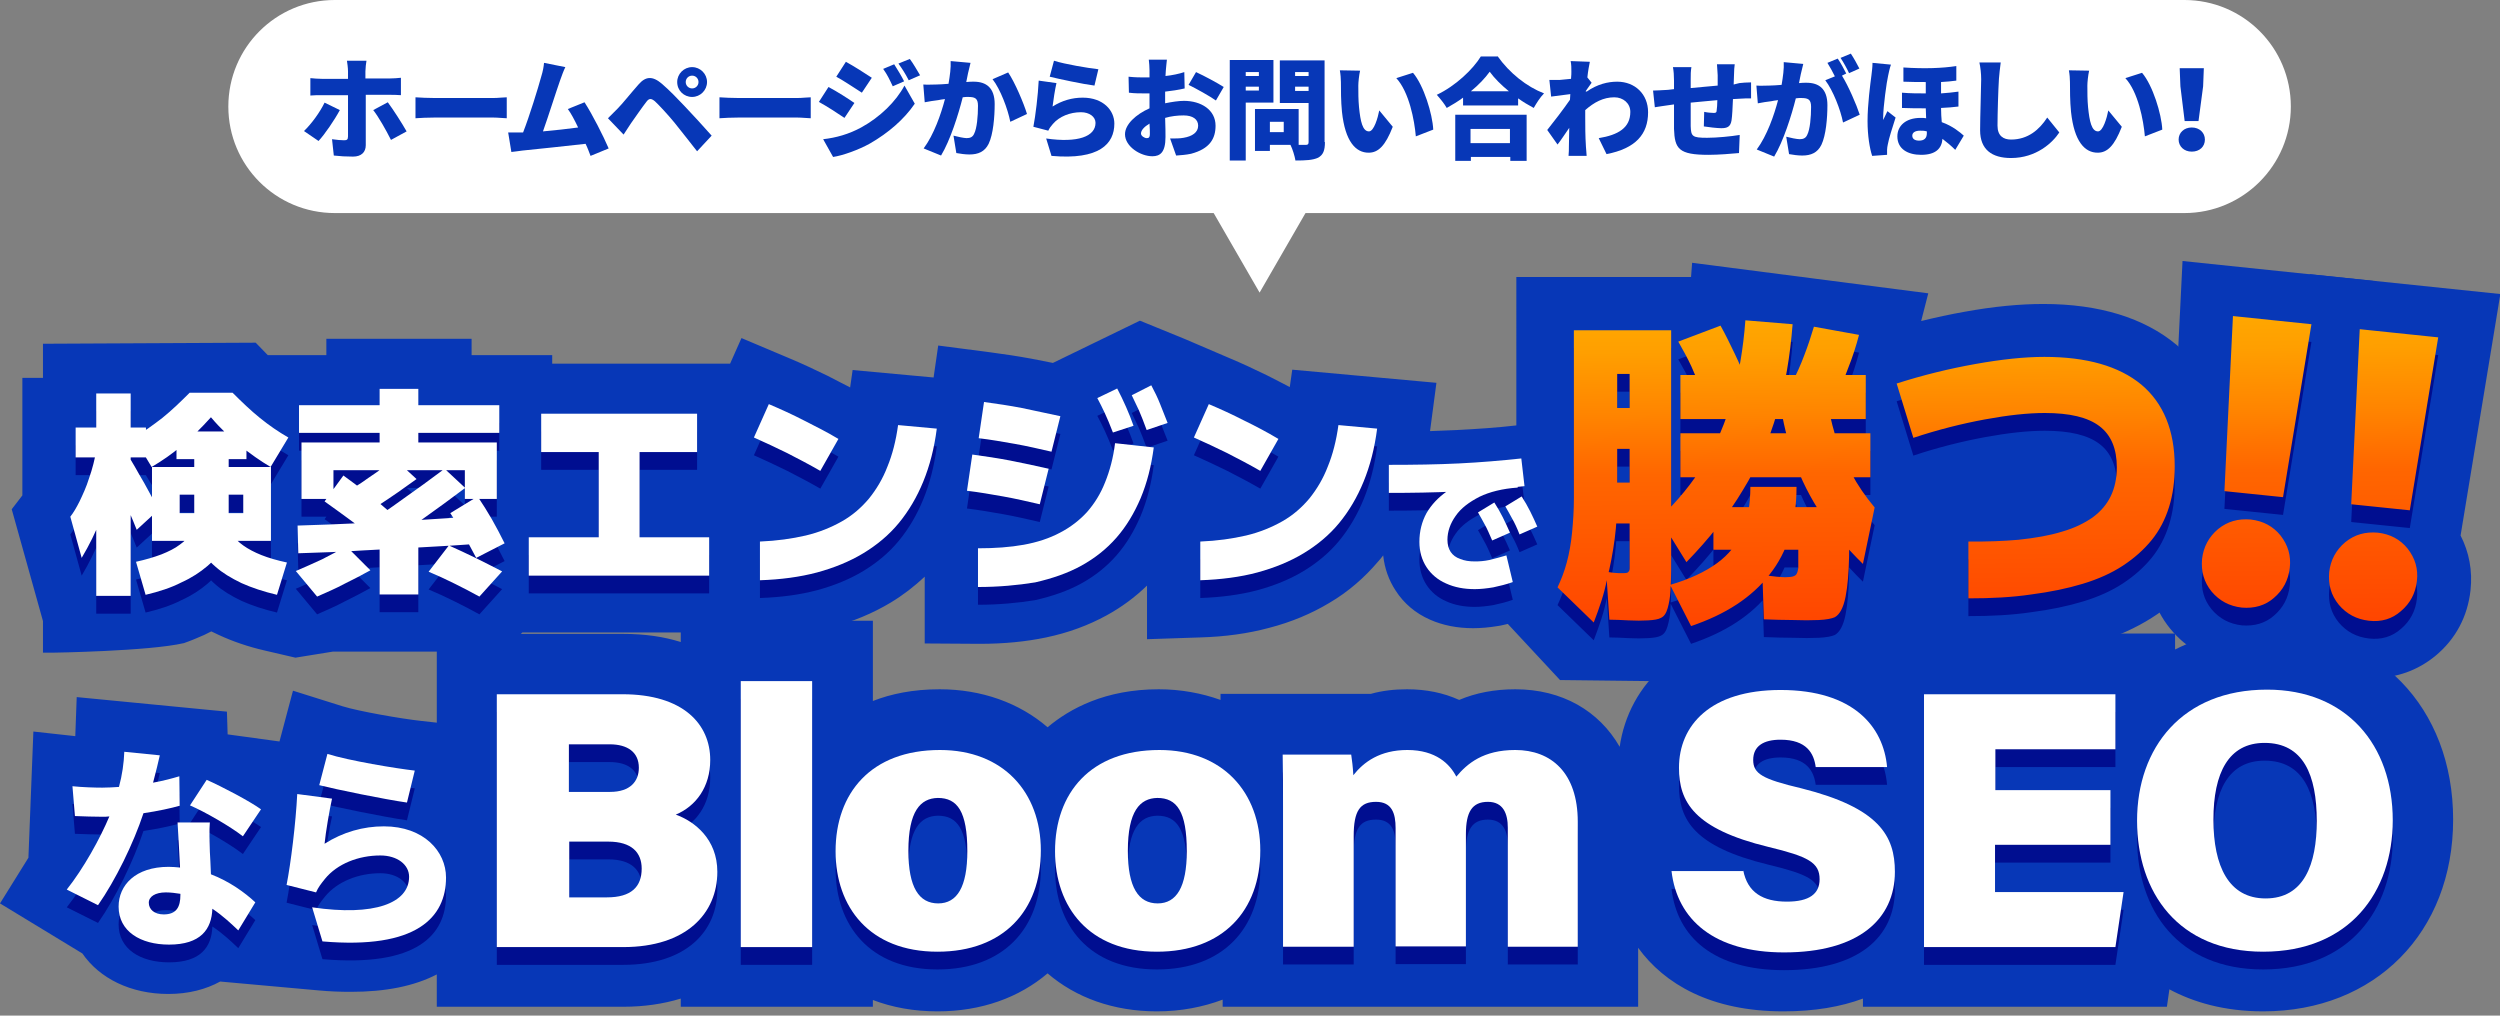 <?xml version="1.0" encoding="utf-8"?>
<!-- Generator: Adobe Illustrator 27.6.1, SVG Export Plug-In . SVG Version: 6.00 Build 0)  -->
<svg version="1.1" id="レイヤー_1" xmlns="http://www.w3.org/2000/svg" xmlns:xlink="http://www.w3.org/1999/xlink" x="0px"
	 y="0px" viewBox="0 0 704 286" style="enable-background:new 0 0 704 286;" xml:space="preserve">
<rect x="0" y="0" width="704" height="286" fill="#808080" stroke="none"/>
<style type="text/css">
	.st0{fill:#0737B7;}
	.st1{fill:#000E90;}
	.st2{fill:#FFFFFF;}
	.st3{fill:url(#SVGID_1_);}
</style>
<g>
	<path class="st0" d="M62,276.4c-4,2.2-8.9,3.5-14.6,3.5c-10.6,0-19.4-4.4-24.2-11.4L0,254.4l7.9-12.7c0,0,0-0.1,0.1-0.1l1.4-35.6
		l11.8,1.3l0.4-11l42.3,4.1l0.2,6.4l14.6,2l3.8-14.3l14,4.4c4.5,1.4,16.5,3.5,22,4.1l4.5,0.5v-25h52.4c6.2,0,11.6,0.8,16.3,2.3v-6
		h54.1v22.6c5.1-2,11.3-3.3,18.8-3.3c11.8,0,22.4,3.8,30.4,10.7c6.3-5.3,16.3-10.7,31.3-10.7c6.2,0,12.1,1.1,17.4,3l0-1.7h42.3
		c3.2-0.9,6.6-1.3,10.2-1.3c5.4,0,10.3,1,14.7,3c4.7-2,10-3,15.8-3c13.2,0,23.6,6.1,29.4,16.2c2.5-17.3,16.8-33.3,45.2-33.3
		c8.8,0,16.6,1.5,23.3,4.5v-3.1h87.9v4.5c7.5-3.8,16.2-5.9,25.9-5.9c30.9,0,52.4,22.1,52.4,53.8c0,31.8-22,54-53.5,54
		c-11,0-19.7-2.6-26.4-6.2l-0.7,4.9h-85.6v-2.3c-6.2,2.3-13.6,3.6-22.4,3.6c-20.4,0-33.5-7.7-40.9-17.9v16.6H344.3v-2
		c-5.6,2.1-11.8,3.3-18.5,3.3c-12.3,0-22.9-3.9-30.8-10.7c-8,6.8-18.6,10.7-31,10.7c-6.6,0-12.7-1.1-18.2-3.2v1.9h-54.1v-2.3
		c-4.9,1.5-10.3,2.3-16.1,2.3h-52.6v-9.1c-6.4,3.3-14.4,4.9-24.2,4.9c-2.9,0-5.9-0.1-9.1-0.4L62,276.4z"/>
	<g>
		<g>
			<path class="st1" d="M50.6,231.9c-2.5,0.7-6.1,1.5-10.2,2.1c-2.8,8.5-7.9,18.9-12.8,25.9l-8.8-4.4c4.7-5.9,9.4-14.4,12-20.6
				c-0.7,0.1-1.3,0.1-1.9,0.1c-2.6,0-5-0.1-7.8-0.2l-0.7-8.4c2.8,0.3,6.4,0.4,8.4,0.4c1.6,0,3.1-0.1,4.7-0.2
				c0.9-3.3,1.4-6.8,1.5-9.9l10,1c-0.4,1.9-1.1,4.6-1.9,7.7c2.8-0.5,5.4-1.2,7.4-1.8L50.6,231.9z M59.1,236.4
				c-0.2,2.6-0.1,5.5,0,8.5c0.1,1.4,0.2,3.8,0.3,6.3c5.2,2,9.5,5.1,12.5,7.9l-4.8,7.9c-1.9-1.8-4.3-4.1-7.3-6.1
				c-0.2,5.8-3.3,10.1-12.2,10.1c-8,0-14.2-3.7-14.2-10.7c0-6,4.7-11.2,14.1-11.2c1.1,0,2.1,0.1,3.2,0.2c-0.2-4.3-0.5-9.3-0.7-12.7
				H59.1z M50.8,256.7c-1.3-0.2-2.7-0.4-4.1-0.4c-3,0-4.8,1.2-4.8,2.9c0,1.9,1.6,3.3,4.2,3.3c3.6,0,4.7-2.1,4.7-5.5V256.7z
				 M68.4,240.5c-3.6-2.8-10.7-6.9-14.9-8.7l4.7-7.2c4.3,1.9,12.1,6,15.3,8.3L68.4,240.5z"/>
			<path class="st1" d="M91.4,242.6c5.2-3.3,10.9-4.9,16.7-4.9c11.3,0,17.5,7.1,17.5,14.4c0,11.2-8.2,20.3-34.8,18l-2.9-9.6
				c17.6,2.6,27.3-1.2,27.3-8.6c0-3.4-3.3-6-8.1-6c-6.1,0-12.1,2.3-15.6,6.6c-1.2,1.5-1.9,2.4-2.5,3.8l-8.3-2.1
				c1.2-6.1,2.6-17.5,3-25.6l9.8,1.3C92.8,233,91.7,239.4,91.4,242.6z M92.2,217.3c6,1.9,19.3,4.1,24.6,4.7l-2.2,9
				c-6.3-0.9-20-3.7-24.7-4.9L92.2,217.3z"/>
		</g>
		<g>
			<path class="st1" d="M139.9,200.5h35.4c17.2,0,24.7,8.5,24.7,18.5c0,7.6-4,13-9.7,15.4c5.3,1.9,11.7,6.9,11.7,16.1
				c0,11.7-8.7,21.2-26.5,21.2h-35.6V200.5z M171.8,228c5.7,0,8.1-3,8.1-6.8c0-4.4-3.2-6.6-8.2-6.6h-11.5V228H171.8z M160.2,257.7
				h10.7c6.9,0,9.8-3,9.8-8.1c0-4.5-2.8-7.6-9.4-7.6h-11V257.7z"/>
			<path class="st1" d="M208.6,271.7v-74.9h20.1v74.9H208.6z"/>
			<path class="st1" d="M293.1,244.5c0,16.9-10.5,28.5-29.1,28.5c-19.2,0-28.7-12.6-28.7-28.3c0-16.3,9.9-28.5,29.4-28.5
				C282.5,216.2,293.1,228.1,293.1,244.5z M255.8,244.6c0,10.3,3,14.8,8.4,14.8c5.3,0,8.2-4.6,8.2-14.7c0-11.2-2.8-15-8.3-15
				C259.2,229.8,255.8,233.4,255.8,244.6z"/>
			<path class="st1" d="M354.9,244.5c0,16.9-10.5,28.5-29.1,28.5c-19.2,0-28.7-12.6-28.7-28.3c0-16.3,9.9-28.5,29.4-28.5
				C344.3,216.2,354.9,228.1,354.9,244.5z M317.6,244.6c0,10.3,3,14.8,8.4,14.8c5.3,0,8.2-4.6,8.2-14.7c0-11.2-2.8-15-8.3-15
				C321,229.8,317.6,233.4,317.6,244.6z"/>
			<path class="st1" d="M361.3,232.3c0-5,0-10.2-0.1-14.8h19.3c0.2,1.2,0.5,3.8,0.6,5.8c2.9-3.7,7.5-7.1,15.2-7.1
				c8.1,0,12,4,13.8,7.5c3.1-3.7,7.6-7.5,16.6-7.5c10.1,0,17.6,6.4,17.6,20.2v35.2h-19.7v-33.5c0-4-1.3-7.3-5.6-7.3
				c-4.5,0-6.2,2.9-6.2,9.1v31.6H393v-33.3c0-4.1-1-7.4-5.5-7.4c-4.5,0-6.3,2.5-6.3,9.6v31.2h-19.9V232.3z"/>
			<path class="st1" d="M490.9,250.1c1.2,6.2,5.5,8.8,12.3,8.8c6.3,0,9.2-2.2,9.2-6.3c0-4.7-3.2-6.4-14.4-9.1
				c-21-5.1-25.2-12.7-25.2-22.3c0-11.9,8.8-21.9,28.6-21.9c20.6,0,29,10.4,30,21.7h-20.1c-0.5-3.8-2.5-7.7-9.9-7.7
				c-4.8,0-7.7,1.8-7.7,5.7c0,3.9,2.6,5.4,13.6,8c21.9,5.5,26.3,13.4,26.3,23.5c0,13.4-10.3,22.7-31.2,22.7
				c-19.7,0-30.1-9.2-31.7-22.9H490.9z"/>
			<path class="st1" d="M594.2,242.9h-32.4v13.3h36.2l-2.3,15.5h-53.9v-71.2h53.9V216h-33.8v11.5h32.4V242.9z"/>
			<path class="st1" d="M673.8,236c0,20.1-12.1,37-36.5,37c-23.9,0-35.5-16.7-35.5-36.9c0-20.5,12.7-36.9,36.6-36.9
				C660.8,199.2,673.8,214.8,673.8,236z M623.3,235.8c0,13.1,4.3,22.2,14.7,22.2c10.8,0,14.4-9.6,14.4-21.8c0-13-3.8-22-14.7-22
				C627.6,214.2,623.3,222.6,623.3,235.8z"/>
		</g>
	</g>
	<g>
		<g>
			<path class="st2" d="M50.6,226.9c-2.5,0.7-6.1,1.5-10.2,2.1c-2.8,8.5-7.9,18.9-12.8,25.9l-8.8-4.4c4.7-5.9,9.4-14.4,12-20.6
				c-0.7,0.1-1.3,0.1-1.9,0.1c-2.6,0-5-0.1-7.8-0.2l-0.7-8.4c2.8,0.3,6.4,0.4,8.4,0.4c1.6,0,3.1-0.1,4.7-0.2
				c0.9-3.3,1.4-6.8,1.5-9.9l10,1c-0.4,1.9-1.1,4.6-1.9,7.7c2.8-0.5,5.4-1.2,7.4-1.8L50.6,226.9z M59.1,231.4
				c-0.2,2.6-0.1,5.5,0,8.5c0.1,1.4,0.2,3.8,0.3,6.3c5.2,2,9.5,5.1,12.5,7.9l-4.8,7.9c-1.9-1.8-4.3-4.1-7.3-6.1
				c-0.2,5.8-3.3,10.1-12.2,10.1c-8,0-14.2-3.7-14.2-10.7c0-6,4.7-11.2,14.1-11.2c1.1,0,2.1,0.1,3.2,0.2c-0.2-4.3-0.5-9.3-0.7-12.7
				H59.1z M50.8,251.7c-1.3-0.2-2.7-0.4-4.1-0.4c-3,0-4.8,1.2-4.8,2.9c0,1.9,1.6,3.3,4.2,3.3c3.6,0,4.7-2.1,4.7-5.5V251.7z
				 M68.4,235.5c-3.6-2.8-10.7-6.9-14.9-8.7l4.7-7.2c4.3,1.9,12.1,6,15.3,8.3L68.4,235.5z"/>
			<path class="st2" d="M91.4,237.6c5.2-3.3,10.9-4.9,16.7-4.9c11.3,0,17.5,7.1,17.5,14.4c0,11.2-8.2,20.3-34.8,18l-2.9-9.6
				c17.6,2.6,27.3-1.2,27.3-8.6c0-3.4-3.3-6-8.1-6c-6.1,0-12.1,2.3-15.6,6.6c-1.2,1.5-1.9,2.4-2.5,3.8l-8.3-2.1
				c1.2-6.1,2.6-17.5,3-25.6l9.8,1.3C92.8,228,91.7,234.4,91.4,237.6z M92.2,212.3c6,1.9,19.3,4.1,24.6,4.7l-2.2,9
				c-6.3-0.9-20-3.7-24.7-4.9L92.2,212.3z"/>
		</g>
		<g>
			<path class="st2" d="M139.9,195.5h35.4c17.2,0,24.7,8.5,24.7,18.5c0,7.6-4,13-9.7,15.4c5.3,1.9,11.7,6.9,11.7,16.1
				c0,11.7-8.7,21.2-26.5,21.2h-35.6V195.5z M171.8,223c5.7,0,8.1-3,8.1-6.8c0-4.4-3.2-6.6-8.2-6.6h-11.5V223H171.8z M160.2,252.7
				h10.7c6.9,0,9.8-3,9.8-8.1c0-4.5-2.8-7.6-9.4-7.6h-11V252.7z"/>
			<path class="st2" d="M208.6,266.7v-74.9h20.1v74.9H208.6z"/>
			<path class="st2" d="M293.1,239.5c0,16.9-10.5,28.5-29.1,28.5c-19.2,0-28.7-12.6-28.7-28.3c0-16.3,9.9-28.5,29.4-28.5
				C282.5,211.2,293.1,223.1,293.1,239.5z M255.8,239.6c0,10.3,3,14.8,8.4,14.8c5.3,0,8.2-4.6,8.2-14.7c0-11.2-2.8-15-8.3-15
				C259.2,224.8,255.8,228.4,255.8,239.6z"/>
			<path class="st2" d="M354.9,239.5c0,16.9-10.5,28.5-29.1,28.5c-19.2,0-28.7-12.6-28.7-28.3c0-16.3,9.9-28.5,29.4-28.5
				C344.3,211.2,354.9,223.1,354.9,239.5z M317.6,239.6c0,10.3,3,14.8,8.4,14.8c5.3,0,8.2-4.6,8.2-14.7c0-11.2-2.8-15-8.3-15
				C321,224.8,317.6,228.4,317.6,239.6z"/>
			<path class="st2" d="M361.3,227.3c0-5,0-10.2-0.1-14.8h19.3c0.2,1.2,0.5,3.8,0.6,5.8c2.9-3.7,7.5-7.1,15.2-7.1
				c8.1,0,12,4,13.8,7.5c3.1-3.7,7.6-7.5,16.6-7.5c10.1,0,17.6,6.4,17.6,20.2v35.2h-19.7v-33.5c0-4-1.3-7.3-5.6-7.3
				c-4.5,0-6.2,2.9-6.2,9.1v31.6H393v-33.3c0-4.1-1-7.4-5.5-7.4c-4.5,0-6.3,2.5-6.3,9.6v31.2h-19.9V227.3z"/>
			<path class="st2" d="M490.9,245.1c1.2,6.2,5.5,8.8,12.3,8.8c6.3,0,9.2-2.2,9.2-6.3c0-4.7-3.2-6.4-14.4-9.1
				c-21-5.1-25.2-12.7-25.2-22.3c0-11.9,8.8-21.9,28.6-21.9c20.6,0,29,10.4,30,21.7h-20.1c-0.5-3.8-2.5-7.7-9.9-7.7
				c-4.8,0-7.7,1.8-7.7,5.7c0,3.9,2.6,5.4,13.6,8c21.9,5.5,26.3,13.4,26.3,23.5c0,13.4-10.3,22.7-31.2,22.7
				c-19.7,0-30.1-9.2-31.7-22.9H490.9z"/>
			<path class="st2" d="M594.2,237.9h-32.4v13.3h36.2l-2.3,15.5h-53.9v-71.2h53.9V211h-33.8v11.5h32.4V237.9z"/>
			<path class="st2" d="M673.8,231c0,20.1-12.1,37-36.5,37c-23.9,0-35.5-16.7-35.5-36.9c0-20.5,12.7-36.9,36.6-36.9
				C660.8,194.2,673.8,209.8,673.8,231z M623.3,230.8c0,13.1,4.3,22.2,14.7,22.2c10.8,0,14.4-9.6,14.4-21.8c0-13-3.8-22-14.7-22
				C627.6,209.2,623.3,217.6,623.3,230.8z"/>
		</g>
	</g>
	<path class="st2" d="M615.1,60H94.3c-16.6,0-30-13.4-30-30v0c0-16.6,13.4-30,30-30l520.8,0c16.6,0,30,13.4,30,30v0
		C645.1,46.6,631.6,60,615.1,60z"/>
	<path class="st0" d="M72,96.5l3.4,3.5h16.5v-4.6h40.9v4.6h22.7v2.4h50.1l3.2-7.2l13.5,5.7c3.6,1.5,7.2,3.2,10.7,4.9
		c2.1,1.1,4.3,2.2,6.4,3.3l0.7-4.9l22.8,2.1l1.3-9l14.6,1.9c3.8,0.5,7.8,1.1,11.6,1.8c2,0.4,4,0.8,6.1,1.2l24.5-11.9l12.5,5.1
		l12.6,5.4c3.6,1.5,7.2,3.2,10.7,4.9c2.2,1.1,4.3,2.2,6.4,3.3l0.7-4.9l40.6,3.7l-1.8,13.6c2.6-0.1,5.1-0.2,7.5-0.3
		c5.9-0.3,11.6-0.7,16.8-1.3V78h49.2l0.3-4l66.5,8.6l-2,7.8c4.1-1,8.2-1.9,12.2-2.6c8.2-1.5,15.6-2.2,22.2-2.2
		c15.7,0,28.4,3.9,37.5,11.5c6.9,5.8,15.1,16.6,15.1,35.3c0,5.8-0.8,11.3-2.4,16.3c-1.7,5.3-4.2,10.2-7.6,14.5
		c-3.3,4.1-7.3,7.8-12.1,10.8c-4.4,2.8-9.5,5.1-15.2,6.9c-5.2,1.6-11,2.8-17.2,3.6c-6,0.7-12.6,1.1-19.6,1.1h-16l-9.7,0.3
		c-1.2,1.1-2.5,2.1-4,3l-0.7,0.4c-2.9,1.5-6.2,2.2-10.7,2.5c-2.6,0.1-5.6,0.2-8.8,0.1c-2.8-0.1-5.6-0.2-8.4-0.3l-10.5-0.5
		c-1.4,0.6-2.8,1.1-4.3,1.6l-13.1,4.4l-2.7-5.3l-25.7-0.3l-14.7-15.8c-1,0.2-2,0.5-2.9,0.6c-2.4,0.4-4.7,0.6-6.9,0.6
		c-4.4,0-8.5-0.8-12.1-2.4c-4.1-1.8-7.4-4.6-9.7-8.2c-1.9-2.9-3.1-6.2-3.5-9.9c-0.4,0.6-0.9,1.1-1.4,1.7c-3.9,4.6-8.5,8.6-13.8,11.7
		c-5,3-10.7,5.4-16.9,7c-5.9,1.6-12.4,2.5-19.4,2.7L323,180v-15.1c-3.4,3.3-7.2,6.1-11.4,8.4c-5.1,2.8-10.8,4.9-17,6.2
		c-5.7,1.2-11.9,1.8-18.5,1.8c-0.3,0-0.5,0-0.8,0l-14.9-0.1v-18.8c-2.9,2.7-6.1,5.2-9.6,7.3c-5,3-10.7,5.4-16.9,7
		c-5.9,1.6-12.4,2.5-19.4,2.7L199,180v-1.9h-51.9l-5.6,5.4l-11.3,0H93.7l-10.5,1.7l-8.6-2c-4.8-1.1-9.1-2.6-13-4.4
		c-0.7-0.3-1.4-0.7-2.1-1c-0.7,0.3-1.3,0.7-2,1c-1.8,0.8-3.7,1.6-5.7,2.3c-9.9,2.3-37.2,2.7-37.2,2.7h-2.5v-8.9l-8.8-31.5l3-3.9
		v-33.1h5.8v-9.6L72,96.5z"/>
	<g>
		<g>
			<path class="st0" d="M632.8,187.2c-1,0-2-0.1-3.1-0.2h0c-7.5-0.8-13.9-4.2-18.6-10c-4.7-5.8-6.7-12.8-5.9-20.2
				c0.6-5.5,2.6-10.4,6-14.4l3.4-68.9l53.7,5.6l-11.2,68c2.4,4.7,3.4,9.9,2.8,15.4c-0.8,7.4-4.2,13.8-9.9,18.5
				C645.1,185,639.2,187.2,632.8,187.2z"/>
		</g>
		<g>
			<path class="st0" d="M668.6,190.9c-1,0-2-0.1-3.1-0.2h0c-7.5-0.8-13.9-4.2-18.6-10c-4.7-5.8-6.7-12.8-5.9-20.2
				c0.6-5.5,2.6-10.4,6-14.4l3.4-68.9l53.7,5.6l-11.2,68c2.4,4.7,3.4,9.9,2.8,15.4c-0.8,7.4-4.2,13.8-9.9,18.5
				C680.8,188.8,674.9,190.9,668.6,190.9z"/>
		</g>
	</g>
	<g>
		<g>
			<g>
				<path class="st1" d="M23,162.1l-3.2-11.6c0.8-1,1.7-2.5,2.6-4.3c0.9-1.9,1.9-4,2.7-6.6c0.9-2.5,1.6-5.3,2.1-8.2l5.1,0.6
					c-0.4,3.6-0.9,7-1.5,10.2c-0.6,3.2-1.5,6.4-2.7,9.6C26.9,154.9,25.2,158.4,23,162.1z M21.3,133.8v-8.4h19.8v8.4H21.3z
					 M27.1,172.8v-57h9.7v57H27.1z M38.5,154.2c-1.3-3.3-2.7-6.5-4.1-9.6c-1.5-3.2-3-6.3-4.6-9.5l5.5-3c0.8,1.2,1.7,2.6,2.6,4.2
					c0.9,1.6,1.8,3.2,2.7,4.7c0.9,1.6,1.7,3.1,2.4,4.4c0.7,1.3,1.3,2.4,1.7,3.1L38.5,154.2z M42.7,136.5l-5-8.3
					c2.8-1.6,5.4-3.5,8-5.5c2.6-2.1,5.1-4.5,7.7-7.1h12.1c2.6,2.6,5.1,5,7.7,7.1c2.6,2.1,5.2,3.9,8,5.5l-5,8.3
					c-2.9-1.7-5.7-3.7-8.6-6c-2.8-2.3-5.6-4.9-8.2-8c-2.7,3-5.4,5.7-8.2,8C48.5,132.8,45.6,134.8,42.7,136.5z M41,172.5l-2.7-9.3
					c2.7-0.6,5.1-1.3,7.2-2.1c2-0.8,3.8-1.7,5.1-2.7c1.4-1,2.4-2,3.1-3.1c0.7-1.1,1-2.1,1-3.2v-20.6h9.7v20.6c0,2.3-0.5,4.5-1.5,6.6
					c-1,2.1-2.5,4-4.5,5.7c-2,1.7-4.4,3.3-7.3,4.6C48.2,170.5,44.8,171.6,41,172.5z M42.8,157.3v-20.8h33.5v20.8H47.6v-7.8h20.9
					v-5.2H50.6v13H42.8z M49.7,134.3v-7.8h19.7v7.8H49.7z M78,172.5c-3.8-0.9-7.1-2-10-3.3c-2.9-1.4-5.4-2.9-7.3-4.6
					c-2-1.7-3.5-3.6-4.5-5.7c-1-2.1-1.5-4.3-1.5-6.6h9.7c0,1,0.3,2.1,1,3.2c0.7,1.1,1.7,2.1,3.1,3.1c1.4,1,3.1,1.9,5.1,2.7
					c2,0.8,4.4,1.5,7.2,2.1L78,172.5z"/>
				<path class="st1" d="M89.3,173l-6-7.2c2.6-1.1,5-2.2,7.4-3.3c2.4-1.2,4.6-2.4,6.8-3.7l6.8,6.8c-2.4,1.3-4.8,2.6-7.3,3.8
					C94.6,170.7,92,171.8,89.3,173z M84,160.8l-0.2-7.8c6.2-0.2,12.2-0.4,18-0.7c5.8-0.2,11.4-0.5,16.8-0.9
					c5.4-0.3,10.7-0.7,15.9-1.1l0.6,7.8c-5.2,0.4-10.5,0.7-16,1c-5.5,0.3-11.1,0.6-16.9,0.9C96.4,160.4,90.3,160.6,84,160.8z
					 M84.2,126.9v-7.8h56.4v7.8H84.2z M139.9,145.5h-9v-8.1H93.9v8.1h-9v-15.9h55V145.5z M103.7,155.2c-1.8-1.3-3.7-2.8-5.8-4.3
					c-2.1-1.5-4.2-3.1-6.5-4.7l5.3-7.3c2.2,1.6,4.5,3.3,6.9,5.2c2.4,1.8,4.9,4,7.7,6.4L103.7,155.2z M101.3,150.6l-4.1-6.8
					c1.7-1,3.1-1.9,4.5-2.8c1.3-0.9,2.7-1.9,4.2-2.9c1.5-1.1,3.2-2.3,5.3-3.8l6.1,5.6c-1.8,1.3-3.5,2.5-5.2,3.7
					c-1.7,1.2-3.4,2.3-5.2,3.5C105,148.2,103.2,149.4,101.3,150.6z M107.1,159.3l-5.4-5.6c4.1-2.8,8.1-5.5,11.8-8.2
					c3.7-2.6,7.7-5.5,11.7-8.5l5.8,5.4c-4.1,3.1-8.1,6-11.9,8.7C115.4,153.7,111.4,156.5,107.1,159.3z M106.9,132.8v-18.3h10.9v18.3
					H106.9z M106.9,172.4v-18.3h10.9v18.3H106.9z M141.4,165.9L135,173c-2.4-1.3-4.8-2.6-7.1-3.7c-2.4-1.2-4.8-2.3-7.2-3.3l5.7-7.4
					c2.5,1.1,5,2.3,7.5,3.5C136.4,163.3,138.8,164.6,141.4,165.9z M134.1,162.1c-1.2-2.2-2.3-4.4-3.5-6.4c-1.2-2-2.4-4.1-3.8-6.2
					l7.7-4.7c1.4,2.1,2.8,4.3,4,6.4c1.2,2.1,2.4,4.4,3.6,6.8L134.1,162.1z"/>
				<path class="st1" d="M148.9,167.1v-10.8h50.8v10.8H148.9z M152.4,132.3v-10.8h43.9v10.8H152.4z M168.6,128.9h11.5v30.9h-11.5
					V128.9z"/>
				<path class="st1" d="M236.1,128.6l-5.1,9c-3.1-1.8-6.2-3.4-9.3-5c-3.1-1.5-6.2-3-9.4-4.4l4.2-9.4c3.3,1.4,6.6,2.9,9.9,4.6
					C229.6,125,232.9,126.7,236.1,128.6z M214,168.4v-10.9c4.8-0.2,9-0.8,12.9-1.7c3.8-0.9,7.2-2.3,10.2-4c3-1.7,5.5-3.9,7.6-6.4
					c2.1-2.6,3.9-5.6,5.2-9c1.4-3.4,2.4-7.3,3-11.7l10.9,1c-0.7,5.5-2,10.5-3.8,14.9c-1.8,4.4-4.1,8.3-6.9,11.7
					c-2.8,3.4-6.2,6.2-10,8.5c-3.8,2.3-8.2,4.1-13,5.4C225.2,167.5,219.9,168.2,214,168.4z"/>
				<path class="st1" d="M295.3,137l-2.5,10c-3.5-0.8-6.9-1.6-10.3-2.2c-3.4-0.6-6.8-1.2-10.2-1.6l1.5-10.2c3.6,0.5,7.1,1,10.7,1.7
					C288.1,135.4,291.7,136.2,295.3,137z M275.4,170.3v-10.9c4.8,0,9-0.3,12.9-1c3.8-0.7,7.2-1.8,10.2-3.4c2.9-1.5,5.5-3.5,7.6-5.8
					c2.1-2.4,3.8-5.1,5.1-8.4c1.3-3.2,2.3-6.9,2.8-11l10.9,1.2c-0.7,5.3-1.9,10-3.7,14.3c-1.8,4.2-4,7.9-6.8,11.1s-6.1,5.8-9.9,7.9
					c-3.8,2.1-8.2,3.6-13,4.7C286.6,169.8,281.2,170.3,275.4,170.3z M298.6,122.2l-2.5,10c-3.5-0.8-6.9-1.6-10.3-2.2
					c-3.4-0.6-6.8-1.2-10.2-1.6l1.5-10.2c3.6,0.5,7.1,1,10.7,1.7C291.4,120.7,295,121.4,298.6,122.2z M313.4,126.8
					c-0.8-2.1-1.6-4-2.3-5.5c-0.7-1.5-1.4-2.9-2.1-4.2l5.6-2.7c0.9,1.7,1.7,3.4,2.5,5.2c0.8,1.8,1.5,3.6,2.1,5.3L313.4,126.8z
					 M322.9,126.1c-0.8-2.2-1.5-4-2.2-5.6c-0.7-1.5-1.4-2.9-2-4.2l5.5-2.8c0.9,1.7,1.8,3.5,2.5,5.3c0.7,1.8,1.4,3.6,2.1,5.3
					L322.9,126.1z"/>
				<path class="st1" d="M360,128.6l-5.1,9c-3.1-1.8-6.2-3.4-9.3-5c-3.1-1.5-6.2-3-9.4-4.4l4.2-9.4c3.3,1.4,6.6,2.9,9.9,4.6
					C353.6,125,356.8,126.7,360,128.6z M338,168.4v-10.9c4.8-0.2,9-0.8,12.9-1.7c3.8-0.9,7.2-2.3,10.2-4c3-1.7,5.5-3.9,7.6-6.4
					c2.1-2.6,3.9-5.6,5.2-9c1.4-3.4,2.4-7.3,3-11.7l10.9,1c-0.7,5.5-2,10.5-3.8,14.9c-1.8,4.4-4.1,8.3-6.9,11.7
					c-2.8,3.4-6.2,6.2-10,8.5c-3.8,2.3-8.2,4.1-13,5.4C349.2,167.5,343.8,168.2,338,168.4z"/>
			</g>
			<g>
				<path class="st1" d="M428.4,134.1l0.9,7.8c-6.3,0.7-12.7,1.2-19.1,1.5c-6.4,0.3-12.7,0.4-19.1,0.4v-7.9c7.1,0,13.7-0.1,19.8-0.4
					C417,135.2,422.8,134.7,428.4,134.1z M424.2,161.4l1.8,7.5c-1.9,0.7-3.7,1.1-5.5,1.5c-1.8,0.3-3.6,0.5-5.2,0.5
					c-3,0-5.7-0.5-8.1-1.6c-2.3-1-4.2-2.6-5.5-4.6c-1.3-2-2-4.4-2-7.1c0-3,0.7-5.7,2-8.1c1.4-2.4,3.3-4.4,5.7-6.1
					c2.5-1.7,5.3-3.1,8.6-4.1c3.3-1,6.9-1.7,10.8-2l0.6,5c-4.3,0.3-7.9,1.2-10.8,2.6c-2.9,1.5-5.2,3.2-6.7,5.4
					c-1.5,2.1-2.3,4.4-2.3,6.7c0,1.3,0.3,2.5,0.9,3.4c0.6,0.9,1.5,1.6,2.7,2c1.2,0.5,2.5,0.7,4.2,0.7c1.2,0,2.6-0.1,4-0.4
					C421,162.3,422.5,161.9,424.2,161.4z M420.2,157.2c-0.8-1.8-1.4-3.3-2.1-4.5c-0.6-1.2-1.3-2.3-1.9-3.4l4.6-2.8
					c0.9,1.4,1.7,2.8,2.4,4.2c0.7,1.4,1.4,2.9,2,4.3L420.2,157.2z M427.9,155.5c-0.7-1.8-1.4-3.3-2.1-4.5c-0.6-1.2-1.3-2.3-1.9-3.4
					l4.6-2.8c0.9,1.4,1.7,2.8,2.4,4.2c0.7,1.4,1.4,2.9,2,4.3L427.9,155.5z"/>
			</g>
		</g>
		<path class="st1" d="M448.8,180.3l-10.2-9.9c1-2.1,1.9-4.4,2.6-7c0.7-2.6,1.2-5.4,1.5-8.5c0.3-3.1,0.5-6.3,0.5-9.7V98h27.4v67.6
			c0,1.9-0.1,3.9-0.2,5.8c-0.1,1.9-0.4,3.5-0.8,4.9c-0.4,1.4-1,2.3-1.9,2.7c-0.7,0.4-1.9,0.6-3.6,0.7c-1.7,0.1-3.5,0.1-5.5,0
			c-2-0.1-3.8-0.2-5.4-0.2l-0.9-13.6c0.5,0.2,1.2,0.3,2.1,0.4c0.9,0.1,1.8,0.1,2.6,0.1c0.8,0,1.4-0.1,1.5-0.3c0.2-0.2,0.4-0.5,0.4-1
			c0-0.5,0-1.3,0-2.5v-52.3h-3.5v34.9c0,3.9-0.2,7.7-0.7,11.5c-0.5,3.8-1.2,7.6-2.2,11.5C451.8,172.1,450.4,176.1,448.8,180.3z
			 M450,131.4v-11.5h13.6v11.5H450z M450,152.4v-11.5h13.6v11.5H450z M474.9,163.3l-7.6-12.3c5.1-4.9,9.3-10,12.7-15.6
			c3.4-5.5,6-11.6,7.8-18.2c1.8-6.6,3.1-13.9,3.7-22l13.3,1.1c-0.7,9-2.1,17.4-4.4,25c-2.2,7.6-5.4,14.9-9.6,21.7
			C486.7,149.9,481.4,156.6,474.9,163.3z M476.2,181.3l-5.9-11.6c5.5-1.6,9.9-3.7,13.2-6.1c3.3-2.4,5.7-5.4,7.2-8.9
			c1.5-3.5,2.2-7.7,2.2-12.6h13c0,10.1-2.5,18.3-7.6,24.7C493.3,173.2,486,178,476.2,181.3z M479.4,115.6c-1-2.5-2-5-3.1-7.4
			c-1.1-2.4-2.4-4.7-3.7-7l11.9-4.5c1.4,2.5,2.7,5.2,4,7.9c1.3,2.7,2.5,5.5,3.5,8.3L479.4,115.6z M473.2,123v-12.4h52.2V123H473.2z
			 M473.2,139.4V127h53.5v12.4H473.2z M496.7,179.4l-0.4-12.4c1.4,0.1,2.7,0.2,4,0.4c1.2,0.1,2.3,0.2,3.3,0.1c0.9,0,1.6-0.2,2-0.5
			c0.5-0.4,0.7-1.2,0.8-2.2c0-1.1,0-2.7,0-5h-23.9v-12h38.1c0.1,5,0.2,9.7,0.1,14.1c-0.1,4.4-0.4,8.2-1,11.2c-0.6,3-1.6,4.9-3,5.7
			c-0.9,0.4-2.4,0.7-4.5,0.8c-2.2,0.1-4.6,0.1-7.3,0C502.2,179.6,499.5,179.5,496.7,179.4z M524.6,163.8c-4.5-4.4-8.4-9-11.6-13.8
			c-3.2-4.8-5.8-9.9-7.7-15.3c-1.9-5.4-3.3-11-4.1-16.9l13.1-1.8c0.5,4,1.4,7.9,2.5,11.6c1.2,3.7,2.6,7.3,4.5,10.6
			c1.8,3.4,4,6.6,6.6,9.7L524.6,163.8z M516.6,117.6l-12-4.6c1.3-2.7,2.5-5.3,3.5-8c1-2.6,1.9-5.3,2.7-8l12.7,2.3
			c-0.8,3.1-1.8,6.2-3,9.2C519.4,111.6,518,114.6,516.6,117.6z M554.3,173.5v-16c2.8,0,5.4,0,7.6-0.1c2.2-0.1,4.4-0.2,6.5-0.4
			c4.7-0.5,8.8-1.2,12.3-2.3c3.5-1,6.3-2.4,8.6-4c2.3-1.7,4-3.7,5.1-6c1.1-2.3,1.7-5,1.7-8.1c0-5.2-1.6-9.1-4.9-11.6
			c-3.3-2.5-8.4-3.7-15.4-3.7c-4.7,0-10.3,0.6-16.8,1.8c-6.5,1.2-13.3,2.9-20.2,5.2l-4.7-15.3c7.5-2.4,14.9-4.2,22.2-5.5
			c7.3-1.3,13.7-2,19.4-2c11.9,0,21,2.6,27.3,7.8c6.2,5.2,9.4,12.9,9.4,23c0,4.2-0.5,8-1.6,11.5c-1.1,3.5-2.7,6.6-4.9,9.3
			c-2.2,2.7-4.9,5.1-8.1,7.2c-3.2,2.1-7,3.8-11.3,5.1c-4.3,1.3-9.1,2.3-14.5,3C566.6,173.2,560.8,173.5,554.3,173.5z M631.3,176.1
			c-3.5-0.4-6.3-1.9-8.5-4.5c-2.2-2.7-3-5.7-2.7-9.2c0.4-3.4,1.9-6.2,4.5-8.4c2.7-2.2,5.7-3,9.2-2.7c3.5,0.4,6.3,1.9,8.4,4.5
			c2.1,2.7,3,5.7,2.6,9.1c-0.4,3.5-1.9,6.3-4.5,8.5C637.9,175.5,634.8,176.4,631.3,176.1z M628.8,94l22.1,2.3l-8,48.7l-16.5-1.7
			L628.8,94z M667.1,179.8c-3.5-0.4-6.3-1.9-8.5-4.5c-2.2-2.7-3-5.7-2.7-9.2c0.4-3.4,1.9-6.2,4.5-8.4c2.7-2.2,5.7-3,9.2-2.7
			c3.5,0.4,6.3,1.9,8.4,4.5c2.1,2.7,3,5.7,2.6,9.1c-0.4,3.5-1.9,6.3-4.5,8.5C673.6,179.3,670.6,180.2,667.1,179.8z M664.5,97.7
			l22.1,2.3l-8,48.7l-16.5-1.7L664.5,97.7z"/>
	</g>
	<g>
		<g>
			<path class="st2" d="M23,157.1l-3.2-11.6c0.8-1,1.7-2.5,2.6-4.3c0.9-1.9,1.9-4,2.7-6.6c0.9-2.5,1.6-5.3,2.1-8.2l5.1,0.6
				c-0.4,3.6-0.9,7-1.5,10.2c-0.6,3.2-1.5,6.4-2.7,9.6C26.9,149.9,25.2,153.4,23,157.1z M21.3,128.8v-8.4h19.8v8.4H21.3z
				 M27.1,167.8v-57h9.7v57H27.1z M38.5,149.2c-1.3-3.3-2.7-6.5-4.1-9.6c-1.5-3.2-3-6.3-4.6-9.5l5.5-3c0.8,1.2,1.7,2.6,2.6,4.2
				c0.9,1.6,1.8,3.2,2.7,4.7c0.9,1.6,1.7,3.1,2.4,4.4c0.7,1.3,1.3,2.4,1.7,3.1L38.5,149.2z M42.7,131.5l-5-8.3
				c2.8-1.6,5.4-3.5,8-5.5c2.6-2.1,5.1-4.5,7.7-7.1h12.1c2.6,2.6,5.1,5,7.7,7.1c2.6,2.1,5.2,3.9,8,5.5l-5,8.3
				c-2.9-1.7-5.7-3.7-8.6-6c-2.8-2.3-5.6-4.9-8.2-8c-2.7,3-5.4,5.7-8.2,8C48.5,127.8,45.6,129.8,42.7,131.5z M41,167.5l-2.7-9.3
				c2.7-0.6,5.1-1.3,7.2-2.1c2-0.8,3.8-1.7,5.1-2.7c1.4-1,2.4-2,3.1-3.1c0.7-1.1,1-2.1,1-3.2v-20.6h9.7v20.6c0,2.3-0.5,4.5-1.5,6.6
				c-1,2.1-2.5,4-4.5,5.7c-2,1.7-4.4,3.3-7.3,4.6C48.2,165.5,44.8,166.6,41,167.5z M42.8,152.3v-20.8h33.5v20.8H47.6v-7.8h20.9v-5.2
				H50.6v13H42.8z M49.7,129.3v-7.8h19.7v7.8H49.7z M78,167.5c-3.8-0.9-7.1-2-10-3.3c-2.9-1.4-5.4-2.9-7.3-4.6
				c-2-1.7-3.5-3.6-4.5-5.7c-1-2.1-1.5-4.3-1.5-6.6h9.7c0,1,0.3,2.1,1,3.2c0.7,1.1,1.7,2.1,3.1,3.1c1.4,1,3.1,1.9,5.1,2.7
				c2,0.8,4.4,1.5,7.2,2.1L78,167.5z"/>
			<path class="st2" d="M89.3,168l-6-7.2c2.6-1.1,5-2.2,7.4-3.3c2.4-1.2,4.6-2.4,6.8-3.7l6.8,6.8c-2.4,1.3-4.8,2.6-7.3,3.8
				C94.6,165.7,92,166.8,89.3,168z M84,155.8l-0.2-7.8c6.2-0.2,12.2-0.4,18-0.7c5.8-0.2,11.4-0.5,16.8-0.9
				c5.4-0.3,10.7-0.7,15.9-1.1l0.6,7.8c-5.2,0.4-10.5,0.7-16,1c-5.5,0.3-11.1,0.6-16.9,0.9C96.4,155.4,90.3,155.6,84,155.8z
				 M84.2,121.9v-7.8h56.4v7.8H84.2z M139.9,140.5h-9v-8.1H93.9v8.1h-9v-15.9h55V140.5z M103.7,150.2c-1.8-1.3-3.7-2.8-5.8-4.3
				c-2.1-1.5-4.2-3.1-6.5-4.7l5.3-7.3c2.2,1.6,4.5,3.3,6.9,5.2c2.4,1.8,4.9,4,7.7,6.4L103.7,150.2z M101.3,145.6l-4.1-6.8
				c1.7-1,3.1-1.9,4.5-2.8c1.3-0.9,2.7-1.9,4.2-2.9c1.5-1.1,3.2-2.3,5.3-3.8l6.1,5.6c-1.8,1.3-3.5,2.5-5.2,3.7
				c-1.7,1.2-3.4,2.3-5.2,3.5C105,143.2,103.2,144.4,101.3,145.6z M107.1,154.3l-5.4-5.6c4.1-2.8,8.1-5.5,11.8-8.2
				c3.7-2.6,7.7-5.5,11.7-8.5l5.8,5.4c-4.1,3.1-8.1,6-11.9,8.7C115.4,148.8,111.4,151.5,107.1,154.3z M106.9,127.8v-18.3h10.9v18.3
				H106.9z M106.9,167.4v-18.3h10.9v18.3H106.9z M141.4,160.9L135,168c-2.4-1.3-4.8-2.6-7.1-3.7c-2.4-1.2-4.8-2.3-7.2-3.3l5.7-7.4
				c2.5,1.1,5,2.3,7.5,3.5C136.4,158.3,138.8,159.6,141.4,160.9z M134.1,157.1c-1.2-2.2-2.3-4.4-3.5-6.4c-1.2-2-2.4-4.1-3.8-6.2
				l7.7-4.7c1.4,2.1,2.8,4.3,4,6.4c1.2,2.1,2.4,4.4,3.6,6.8L134.1,157.1z"/>
			<path class="st2" d="M148.9,162.1v-10.8h50.8v10.8H148.9z M152.4,127.3v-10.8h43.9v10.8H152.4z M168.6,123.9h11.5v30.9h-11.5
				V123.9z"/>
			<path class="st2" d="M236.1,123.6l-5.1,9c-3.1-1.8-6.2-3.4-9.3-5c-3.1-1.5-6.2-3-9.4-4.4l4.2-9.4c3.3,1.4,6.6,2.9,9.9,4.6
				C229.6,120,232.9,121.7,236.1,123.6z M214,163.4v-10.9c4.8-0.2,9-0.8,12.9-1.7c3.8-0.9,7.2-2.3,10.2-4c3-1.7,5.5-3.9,7.6-6.4
				c2.1-2.6,3.9-5.6,5.2-9c1.4-3.4,2.4-7.3,3-11.7l10.9,1c-0.7,5.5-2,10.5-3.8,14.9c-1.8,4.4-4.1,8.3-6.9,11.7
				c-2.8,3.4-6.2,6.2-10,8.5c-3.8,2.3-8.2,4.1-13,5.4C225.2,162.5,219.9,163.2,214,163.4z"/>
			<path class="st2" d="M295.3,132l-2.5,10c-3.5-0.8-6.9-1.6-10.3-2.2c-3.4-0.6-6.8-1.2-10.2-1.6l1.5-10.2c3.6,0.5,7.1,1,10.7,1.7
				C288.1,130.4,291.7,131.2,295.3,132z M275.4,165.3v-10.9c4.8,0,9-0.3,12.9-1c3.8-0.7,7.2-1.8,10.2-3.4c2.9-1.5,5.5-3.5,7.6-5.8
				c2.1-2.4,3.8-5.1,5.1-8.4c1.3-3.2,2.3-6.9,2.8-11l10.9,1.2c-0.7,5.3-1.9,10-3.7,14.3c-1.8,4.2-4,7.9-6.8,11.1s-6.1,5.8-9.9,7.9
				c-3.8,2.1-8.2,3.6-13,4.7C286.6,164.8,281.2,165.3,275.4,165.3z M298.6,117.2l-2.5,10c-3.5-0.8-6.9-1.6-10.3-2.2
				c-3.4-0.6-6.8-1.2-10.2-1.6l1.5-10.2c3.6,0.5,7.1,1,10.7,1.7C291.4,115.7,295,116.4,298.6,117.2z M313.4,121.8
				c-0.8-2.1-1.6-4-2.3-5.5c-0.7-1.5-1.4-2.9-2.1-4.2l5.6-2.7c0.9,1.7,1.7,3.4,2.5,5.2c0.8,1.8,1.5,3.6,2.1,5.3L313.4,121.8z
				 M322.9,121.1c-0.8-2.2-1.5-4-2.2-5.6c-0.7-1.5-1.4-2.9-2-4.2l5.5-2.8c0.9,1.7,1.8,3.5,2.5,5.3c0.7,1.8,1.4,3.6,2.1,5.3
				L322.9,121.1z"/>
			<path class="st2" d="M360,123.6l-5.1,9c-3.1-1.8-6.2-3.4-9.3-5c-3.1-1.5-6.2-3-9.4-4.4l4.2-9.4c3.3,1.4,6.6,2.9,9.9,4.6
				C353.6,120,356.8,121.7,360,123.6z M338,163.4v-10.9c4.8-0.2,9-0.8,12.9-1.7c3.8-0.9,7.2-2.3,10.2-4c3-1.7,5.5-3.9,7.6-6.4
				c2.1-2.6,3.9-5.6,5.2-9c1.4-3.4,2.4-7.3,3-11.7l10.9,1c-0.7,5.5-2,10.5-3.8,14.9s-4.1,8.3-6.9,11.7c-2.8,3.4-6.2,6.2-10,8.5
				c-3.8,2.3-8.2,4.1-13,5.4S343.8,163.2,338,163.4z"/>
		</g>
		<g>
			<path class="st2" d="M428.4,129.1l0.9,7.8c-6.3,0.7-12.7,1.2-19.1,1.5c-6.4,0.3-12.7,0.4-19.1,0.4v-7.9c7.1,0,13.7-0.1,19.8-0.4
				C417,130.2,422.8,129.7,428.4,129.1z M424.2,156.4l1.8,7.5c-1.9,0.7-3.7,1.1-5.5,1.5c-1.8,0.3-3.6,0.5-5.2,0.5
				c-3,0-5.7-0.5-8.1-1.6c-2.3-1-4.2-2.6-5.5-4.6c-1.3-2-2-4.4-2-7.1c0-3,0.7-5.7,2-8.1c1.4-2.4,3.3-4.4,5.7-6.1
				c2.5-1.7,5.3-3.1,8.6-4.1c3.3-1,6.9-1.7,10.8-2l0.6,5c-4.3,0.3-7.9,1.2-10.8,2.6c-2.9,1.5-5.2,3.2-6.7,5.4
				c-1.5,2.1-2.3,4.4-2.3,6.7c0,1.3,0.3,2.5,0.9,3.4c0.6,0.9,1.5,1.6,2.7,2c1.2,0.5,2.5,0.7,4.2,0.7c1.2,0,2.6-0.1,4-0.4
				C421,157.3,422.5,156.9,424.2,156.4z M420.2,152.2c-0.8-1.8-1.4-3.3-2.1-4.5c-0.6-1.2-1.3-2.3-1.9-3.4l4.6-2.8
				c0.9,1.4,1.7,2.8,2.4,4.2c0.7,1.4,1.4,2.9,2,4.3L420.2,152.2z M427.9,150.5c-0.7-1.8-1.4-3.3-2.1-4.5c-0.6-1.2-1.3-2.3-1.9-3.4
				l4.6-2.8c0.9,1.4,1.7,2.8,2.4,4.2c0.7,1.4,1.4,2.9,2,4.3L427.9,150.5z"/>
		</g>
	</g>
	<linearGradient id="SVGID_1_" gradientUnits="userSpaceOnUse" x1="562.298" y1="87.939" x2="563.002" y2="180.472">
		<stop  offset="0" style="stop-color:#FFA800"/>
		<stop  offset="0.113" style="stop-color:#FF9F00"/>
		<stop  offset="0.3" style="stop-color:#FF8500"/>
		<stop  offset="0.486" style="stop-color:#FF6600"/>
		<stop  offset="1" style="stop-color:#FF4200"/>
	</linearGradient>
	<path class="st3" d="M448.8,175.3l-10.2-9.9c1-2.1,1.9-4.4,2.6-7c0.7-2.6,1.2-5.4,1.5-8.5c0.3-3.1,0.5-6.3,0.5-9.7V93h27.4v67.6
		c0,1.9-0.1,3.9-0.2,5.8c-0.1,1.9-0.4,3.5-0.8,4.9c-0.4,1.4-1,2.3-1.9,2.7c-0.7,0.4-1.9,0.6-3.6,0.7c-1.7,0.1-3.5,0.1-5.5,0
		c-2-0.1-3.8-0.2-5.4-0.2l-0.9-13.6c0.5,0.2,1.2,0.3,2.1,0.4c0.9,0.1,1.8,0.1,2.6,0.1c0.8,0,1.4-0.1,1.5-0.3c0.2-0.2,0.4-0.5,0.4-1
		c0-0.5,0-1.3,0-2.5v-52.3h-3.5v34.9c0,3.9-0.2,7.7-0.7,11.5c-0.5,3.8-1.2,7.6-2.2,11.5C451.8,167.1,450.4,171.1,448.8,175.3z
		 M450,126.4v-11.5h13.6v11.5H450z M450,147.4v-11.5h13.6v11.5H450z M474.9,158.3l-7.6-12.3c5.1-4.9,9.3-10,12.7-15.6
		c3.4-5.5,6-11.6,7.8-18.2c1.8-6.6,3.1-13.9,3.7-22l13.3,1.1c-0.7,9-2.1,17.4-4.4,25c-2.2,7.6-5.4,14.9-9.6,21.7
		C486.7,144.9,481.4,151.6,474.9,158.3z M476.2,176.3l-5.9-11.6c5.5-1.6,9.9-3.7,13.2-6.1c3.3-2.4,5.7-5.4,7.2-8.9
		c1.5-3.5,2.2-7.7,2.2-12.6h13c0,10.1-2.5,18.3-7.6,24.7C493.3,168.2,486,173,476.2,176.3z M479.4,110.6c-1-2.5-2-5-3.1-7.4
		c-1.1-2.4-2.4-4.7-3.7-7l11.9-4.5c1.4,2.5,2.7,5.2,4,7.9c1.3,2.7,2.5,5.5,3.5,8.3L479.4,110.6z M473.2,118v-12.4h52.2V118H473.2z
		 M473.2,134.4V122h53.5v12.4H473.2z M496.7,174.4l-0.4-12.4c1.4,0.1,2.7,0.2,4,0.4c1.2,0.1,2.3,0.2,3.3,0.1c0.9,0,1.6-0.2,2-0.5
		c0.5-0.4,0.7-1.2,0.8-2.2c0-1.1,0-2.7,0-5h-23.9v-12h38.1c0.1,5,0.2,9.7,0.1,14.1c-0.1,4.4-0.4,8.2-1,11.2c-0.6,3-1.6,4.9-3,5.7
		c-0.9,0.4-2.4,0.7-4.5,0.8c-2.2,0.1-4.6,0.1-7.3,0C502.2,174.6,499.5,174.5,496.7,174.4z M524.6,158.8c-4.5-4.4-8.4-9-11.6-13.8
		c-3.2-4.8-5.8-9.9-7.7-15.3c-1.9-5.4-3.3-11-4.1-16.9l13.1-1.8c0.5,4,1.4,7.9,2.5,11.6c1.2,3.7,2.6,7.3,4.5,10.6
		c1.8,3.4,4,6.6,6.6,9.7L524.6,158.8z M516.6,112.6l-12-4.6c1.3-2.7,2.5-5.3,3.5-8c1-2.6,1.9-5.3,2.7-8l12.7,2.3
		c-0.8,3.1-1.8,6.2-3,9.2C519.4,106.6,518,109.6,516.6,112.6z M554.3,168.5v-16c2.8,0,5.4,0,7.6-0.1c2.2-0.1,4.4-0.2,6.5-0.4
		c4.7-0.5,8.8-1.2,12.3-2.3c3.5-1,6.3-2.4,8.6-4c2.3-1.7,4-3.7,5.1-6c1.1-2.3,1.7-5,1.7-8.1c0-5.2-1.6-9.1-4.9-11.6
		c-3.3-2.5-8.4-3.7-15.4-3.7c-4.7,0-10.3,0.6-16.8,1.8c-6.5,1.2-13.3,2.9-20.2,5.2l-4.7-15.3c7.5-2.4,14.9-4.2,22.2-5.5
		c7.3-1.3,13.7-2,19.4-2c11.9,0,21,2.6,27.3,7.8c6.2,5.2,9.4,12.9,9.4,23c0,4.2-0.5,8-1.6,11.5c-1.1,3.5-2.7,6.6-4.9,9.3
		c-2.2,2.7-4.9,5.1-8.1,7.2c-3.2,2.1-7,3.8-11.3,5.1c-4.3,1.3-9.1,2.3-14.5,3C566.6,168.2,560.8,168.5,554.3,168.5z M631.3,171.1
		c-3.5-0.4-6.3-1.9-8.5-4.5c-2.2-2.7-3-5.7-2.7-9.2c0.4-3.4,1.9-6.2,4.5-8.4c2.7-2.2,5.7-3,9.2-2.7c3.5,0.4,6.3,1.9,8.4,4.5
		c2.1,2.7,3,5.7,2.6,9.1c-0.4,3.5-1.9,6.3-4.5,8.5C637.9,170.5,634.8,171.4,631.3,171.1z M628.8,89l22.1,2.3l-8,48.7l-16.5-1.7
		L628.8,89z M667.1,174.8c-3.5-0.4-6.3-1.9-8.5-4.5c-2.2-2.7-3-5.7-2.7-9.2c0.4-3.4,1.9-6.2,4.5-8.4c2.7-2.2,5.7-3,9.2-2.7
		c3.5,0.4,6.3,1.9,8.4,4.5c2.1,2.7,3,5.7,2.6,9.1c-0.4,3.5-1.9,6.3-4.5,8.5C673.6,174.3,670.6,175.2,667.1,174.8z M664.5,92.7
		l22.1,2.3l-8,48.7l-16.5-1.7L664.5,92.7z"/>
	<g>
		<path class="st0" d="M95.7,31c-1.5,2.8-4.3,6.9-6,8.7l-4.1-2.8c2.1-2,4.5-5.3,5.8-8L95.7,31z M103,26.8v14.1
			c0,1.9-1.2,3.2-3.6,3.2c-1.9,0-3.7-0.1-5.4-0.3l-0.5-4.6c1.3,0.2,2.6,0.3,3.4,0.3c0.8,0,1.1-0.2,1.1-1.1c0-0.9,0-10,0-11.6h-7.4
			c-0.9,0-2.3,0-3.2,0.1V22c1,0.1,2.2,0.2,3.2,0.2H98v-2.1c0-0.9-0.2-2.4-0.3-3h5.5c-0.1,0.4-0.3,2.2-0.3,3v2h6.7
			c1,0,2.5-0.1,3.3-0.2v4.9c-1.1-0.1-2.4-0.1-3.3-0.1H103z M109.2,28.8c1.5,2,4,5.9,5.3,8.2l-4.4,2.4c-1.4-2.8-3.5-6.5-5-8.4
			L109.2,28.8z"/>
		<path class="st0" d="M117,27.4c1.2,0.1,3.8,0.2,5.4,0.2h16.5c1.4,0,2.9-0.2,3.8-0.2v5.9c-0.8,0-2.5-0.2-3.8-0.2h-16.5
			c-1.8,0-4.1,0.1-5.4,0.2V27.4z"/>
		<path class="st0" d="M166.3,43.9c-0.4-1-0.8-2.2-1.4-3.4c-5.1,0.6-14,1.5-17.8,1.9c-0.8,0.1-2.1,0.3-3.1,0.4l-0.9-5.5
			c1.1,0,2.6,0,3.7,0l0.5,0c1.8-4.6,4.2-12.4,5.1-15.7c0.5-1.6,0.7-2.8,0.8-3.9l6,1.2c-0.5,1-1,2.4-1.5,3.8
			c-1.1,3.1-3.3,10.1-4.8,14.3c3.3-0.3,7-0.7,9.9-1.1c-1-2.1-2-4-2.9-5.2l4.7-1.9c2.2,3.4,5.3,9.5,6.8,13L166.3,43.9z"/>
		<path class="st0" d="M173.9,30.6c1.4-1.4,3.6-4.2,5.9-6.8c2-2.3,3.9-2.5,6.6-0.2c2.2,1.9,4.4,4.2,6.3,6.2c2.1,2.2,5.5,5.9,7.7,8.4
			l-4.1,4.4c-1.9-2.4-4.7-6-6.4-8.1c-1.8-2.2-4.5-5.1-5.5-6c-1-0.8-1.6-0.9-2.4,0.2c-1.1,1.4-3.1,4.3-4.3,6
			c-0.7,1.1-1.5,2.3-2.1,3.2l-4.4-4.6C172.2,32.3,172.9,31.6,173.9,30.6z M194.9,18.9c2.3,0,4.2,1.9,4.2,4.2c0,2.3-1.9,4.2-4.2,4.2
			s-4.2-1.8-4.2-4.2C190.7,20.8,192.6,18.9,194.9,18.9z M194.9,24.9c1,0,1.8-0.8,1.8-1.8c0-1-0.8-1.8-1.8-1.8s-1.8,0.8-1.8,1.8
			C193.1,24.1,193.9,24.9,194.9,24.9z"/>
		<path class="st0" d="M202.6,27.4c1.2,0.1,3.8,0.2,5.4,0.2h16.5c1.4,0,2.9-0.2,3.8-0.2v5.9c-0.8,0-2.5-0.2-3.8-0.2H208
			c-1.8,0-4.1,0.1-5.4,0.2V27.4z"/>
		<path class="st0" d="M240.6,29l-2.8,4.2c-1.9-1.3-5-3.3-7.2-4.5l2.7-4.2C235.6,25.7,238.9,27.8,240.6,29z M242.5,35.9
			c5.3-2.9,9.8-7.3,12.2-11.8l2.9,5.1c-3,4.4-7.4,8.2-12.6,11.2c-3.2,1.8-7.7,3.4-10.4,3.8l-2.8-5C235.4,38.8,239,37.8,242.5,35.9z
			 M245.5,21.9l-2.8,4.2c-1.9-1.2-5-3.3-7.2-4.5l2.7-4.2C240.4,18.6,243.7,20.7,245.5,21.9z M254.6,22.9l-3.2,1.4
			c-1-2.1-1.5-3.2-2.7-4.9l3.1-1.3C252.7,19.5,253.9,21.5,254.6,22.9z M259.1,21.2l-3.2,1.4c-1.1-2.1-1.7-3-2.9-4.7l3.2-1.3
			C257.2,17.9,258.3,19.9,259.1,21.2z"/>
		<path class="st0" d="M273.3,17.7c-0.2,0.9-0.5,2.1-0.7,2.9c-0.2,0.8-0.3,1.7-0.5,2.5c0.8-0.1,1.5-0.1,2.1-0.1
			c3.5,0,5.9,1.7,5.9,6.3c0,3.6-0.4,8.5-1.7,11.2c-1.1,2.2-2.9,3-5.4,3c-1.2,0-2.6-0.2-3.7-0.4l-0.8-4.9c1.1,0.3,3,0.7,3.7,0.7
			c1,0,1.7-0.3,2.1-1.2c0.8-1.5,1.1-5,1.1-7.9c0-2.2-0.9-2.5-2.9-2.5c-0.3,0-0.9,0-1.4,0.1c-1.2,4.8-3.5,12.1-6.1,16.4l-4.9-2
			c2.9-3.9,4.9-9.7,6-13.9c-0.8,0.1-1.5,0.2-1.9,0.3c-1,0.1-2.8,0.4-3.8,0.6l-0.4-5c1.2,0.1,2.4,0,3.6,0c0.9,0,2.2-0.1,3.5-0.2
			c0.4-2.4,0.7-4.5,0.6-6.4L273.3,17.7z M283.9,20.4c1.9,2.8,4.4,8.7,5.3,11.7l-4.7,2.2c-0.7-3.6-2.8-9.2-5-12L283.9,20.4z"/>
		<path class="st0" d="M296.4,30c2.7-1.7,5.5-2.5,8.5-2.5c5.8,0,8.9,3.6,8.9,7.3c0,5.7-4.2,10.3-17.7,9.1l-1.5-4.9
			c9,1.3,13.9-0.6,13.9-4.4c0-1.7-1.7-3-4.1-3c-3.1,0-6.1,1.2-7.9,3.3c-0.6,0.7-1,1.2-1.3,1.9l-4.2-1.1c0.6-3.1,1.3-8.9,1.5-13
			l5,0.7C297.1,25.1,296.6,28.3,296.4,30z M296.8,17.1c3.1,1,9.8,2.1,12.5,2.4l-1.1,4.6c-3.2-0.4-10.2-1.9-12.6-2.5L296.8,17.1z"/>
		<path class="st0" d="M328,29.1c2-0.4,3.9-0.7,5.4-0.7c4.8,0,8.9,2.5,8.9,7c0,3.6-1.6,6.5-6.9,7.9c-1.4,0.3-2.8,0.4-4.2,0.5
			l-1.7-4.8c1.5,0,2.8,0,3.8-0.2c2.4-0.4,4.1-1.5,4.1-3.4c0-1.8-1.5-2.9-4.1-2.9c-1.7,0-3.5,0.2-5.2,0.7c0.1,2.3,0.1,4.5,0.1,5.4
			c0,4.3-1.5,5.4-3.7,5.4c-3.3,0-7.7-2.7-7.7-6.2c0-2.8,3.1-5.6,6.9-7.3c0-0.8,0-1.6,0-2.4v-1.8c-0.5,0-0.9,0-1.3,0
			c-1.4,0-3,0-4.5-0.2l-0.1-4.5c1.9,0.2,3.3,0.2,4.4,0.2c0.5,0,1,0,1.5,0v-2c0-0.7-0.1-2.4-0.2-3h5.1c-0.1,0.6-0.2,2.2-0.3,3
			l-0.1,1.6c1.9-0.2,3.8-0.6,5.3-1.1l0.1,4.6c-1.7,0.4-3.7,0.7-5.5,0.9c0,0.7,0,1.3,0,2V29.1z M323.8,37.7c0-0.6,0-1.6-0.1-2.9
			c-1.5,0.9-2.4,1.9-2.4,2.8c0,0.7,1,1.3,1.6,1.3C323.4,38.9,323.8,38.8,323.8,37.7z M336.8,20.3c2.4,1.1,6.1,3.1,7.8,4.2l-2.2,3.8
			c-1.5-1.1-5.8-3.5-7.7-4.4L336.8,20.3z"/>
		<path class="st0" d="M350.8,28.9v16.3h-4.5V16.9h12.3v12H350.8z M350.8,20.3v1.1h3.7v-1.1H350.8z M354.5,25.5v-1.1h-3.7v1.1H354.5
			z M373.1,40c0,2.4-0.5,3.6-1.9,4.4c-1.5,0.7-3.5,0.8-6.4,0.8c-0.2-1.2-0.8-3.2-1.4-4.4h-5.8v1.7h-4.2V30.7h12.3v10.1
			c0.9,0,1.7,0,2,0c0.6,0,0.8-0.2,0.8-0.8v-11h-8.1v-12h12.6V40z M361.5,34.3h-3.9v2.9h3.9V34.3z M364.7,20.3v1.1h3.8v-1.1H364.7z
			 M368.5,25.6v-1.2h-3.8v1.2H368.5z"/>
		<path class="st0" d="M382.5,24.1c0,2,0,4,0.2,6.1c0.4,4,1,6.8,2.8,6.8c1.4,0,2.5-3.8,2.9-5.9l3.8,4.6c-2.1,5.4-4.1,7.3-6.8,7.3
			c-3.6,0-6.6-3.1-7.5-11.5c-0.3-2.9-0.3-6.4-0.3-8.4c0-0.9-0.1-2.2-0.3-3.3l5.7,0.1C382.7,21.2,382.5,23.2,382.5,24.1z M403.6,36.5
			l-4.9,1.9c-0.4-4.6-1.9-12.5-5.5-16.4l4.7-1.5C400.9,24,403.4,32.1,403.6,36.5z"/>
		<path class="st0" d="M421.7,15.8c3.4,4.8,8.2,8.6,13.1,10.5c-1.1,1.1-2.1,2.7-2.9,4.1c-1.5-0.8-3-1.7-4.4-2.7v2H412v-2.2
			c-1.5,1.1-3,2-4.6,2.9c-0.6-1.1-1.9-2.7-2.8-3.7c5.3-2.5,10.2-7.2,12.4-10.8H421.7z M409.7,32.3h20.2v13h-4.6v-1.1h-11.1v1.1h-4.4
			V32.3z M414.1,36.3v4h11.1v-4H414.1z M424.9,25.7c-2.2-1.8-4.1-3.7-5.4-5.5c-1.3,1.8-3.1,3.7-5.3,5.5H424.9z"/>
		<path class="st0" d="M446.8,25.8c3-2.1,6-2.8,8.6-2.8c5,0,8.7,3.5,8.7,8.6c0,6.2-3.5,10.2-11.7,11.8l-2.2-4.5
			c5.5-0.9,8.9-2.9,8.9-7.4c0-2.4-2-4.1-4.5-4.1c-3.1,0-5.7,1.4-8.2,3.6c0,0.7,0,1.4,0,2c0,2.3,0,5.3,0.2,8.3c0,0.6,0.2,1.9,0.2,2.6
			h-5.1c0.1-0.8,0.1-2,0.1-2.5c0-1.9,0.1-3.5,0.1-5.4c-1.2,1.7-2.4,3.6-3.3,4.7l-2.9-4.1c1.7-2.1,4.6-5.9,6.4-8.5l0.1-1.6
			c-1.6,0.2-3.7,0.5-5.4,0.7l-0.5-4.7c1,0,1.8,0,3,0c0.8-0.1,2-0.2,3.1-0.3c0.1-1,0.1-1.7,0.1-2c0-1,0-2-0.2-3l5.4,0.2
			c-0.2,1-0.5,2.5-0.7,4.4l1.2,1.5c-0.4,0.5-1.1,1.6-1.7,2.4L446.8,25.8z"/>
		<path class="st0" d="M489.8,23.4c0.8-0.1,2.2-0.2,3.3-0.2v4.5c-0.6,0-2.4,0-3.3,0.1c-0.5,0-1.1,0.1-1.8,0.1
			c-0.1,2.4-0.2,4.7-0.4,6c-0.3,1.8-1.2,2.2-2.9,2.2c-1.1,0-3.7-0.3-4.9-0.5l0.1-4.1c0.9,0.2,2.1,0.3,2.7,0.3c0.5,0,0.8-0.1,0.8-0.6
			c0.1-0.7,0.2-1.8,0.2-3c-2.5,0.2-5.1,0.5-7.5,0.7c0,2.6,0,5.2,0,6.6c0.1,2.9,0.4,3.3,4.6,3.3c2.8,0,6.8-0.4,9.2-0.8l-0.2,5.1
			c-2.1,0.2-5.8,0.5-8.6,0.5c-8.4,0-9.5-1.7-9.7-7.3c0-1.3,0-4.1,0-6.9l-1.4,0.2c-1,0.1-3.2,0.5-4,0.6l-0.5-4.7
			c0.8,0,2.4-0.1,4.2-0.2l1.7-0.2v-2.4c0-1.5-0.1-2.7-0.3-3.8h5.2c-0.2,1.2-0.2,2.1-0.2,3.6c0,0.5,0,1.3,0,2.3
			c2.4-0.2,5.1-0.5,7.6-0.7v-2.9c0-0.8-0.2-2.5-0.2-3.1h5c-0.1,0.5-0.2,2-0.2,2.9l-0.1,2.8L489.8,23.4z"/>
		<path class="st0" d="M507.8,18c-0.2,0.9-0.5,2.1-0.7,2.9c-0.2,0.8-0.3,1.7-0.5,2.5c0.8-0.1,1.5-0.1,2.1-0.1c3.5,0,5.9,1.7,5.9,6.3
			c0,3.6-0.4,8.5-1.7,11.2c-1.1,2.2-2.9,3-5.4,3c-1.2,0-2.6-0.2-3.7-0.4l-0.8-4.9c1.1,0.3,3,0.7,3.8,0.7c1,0,1.7-0.3,2.1-1.2
			c0.8-1.5,1.1-5,1.1-7.9c0-2.2-0.9-2.5-2.9-2.5c-0.3,0-0.9,0-1.4,0.1c-1.2,4.8-3.5,12.1-6.1,16.4l-4.9-2c2.9-3.9,4.9-9.7,6-13.9
			c-0.8,0.1-1.5,0.2-1.9,0.3c-1,0.1-2.8,0.4-3.8,0.6l-0.4-5c1.2,0.1,2.4,0,3.6,0c0.9,0,2.2-0.1,3.5-0.2c0.4-2.4,0.7-4.5,0.6-6.4
			L507.8,18z M518.7,21.3c1.8,2.9,4.1,8.2,5,11l-4.7,2.2c-0.7-3.6-2.8-9-5-11.9l2.7-1.1c-0.6-1.2-1.4-2.7-2.1-3.8l2.9-1.2
			c0.8,1.1,1.9,3.2,2.4,4.2L518.7,21.3z M520.7,20.6c-0.6-1.3-1.6-3.1-2.4-4.3l2.9-1.2c0.8,1.2,1.9,3.2,2.4,4.2L520.7,20.6z"/>
		<path class="st0" d="M532.5,18.2c-0.3,0.7-0.7,2.6-0.8,3.1c-0.4,1.6-1.4,8.9-1.4,11.7c0,0.1,0,0.7,0,0.8c0.4-0.9,0.8-1.6,1.2-2.5
			l2.3,1.8c-0.9,2.8-1.9,5.9-2.2,7.6c-0.1,0.4-0.2,1.1-0.2,1.5c0,0.3,0,0.9,0,1.4l-4.2,0.3c-0.7-2.1-1.3-5.7-1.3-9.8
			c0-4.7,0.8-10.6,1.1-12.9c0.1-0.9,0.3-2.3,0.3-3.5L532.5,18.2z M551.5,30c-1.4,0.2-3.1,0.3-4.9,0.4c0,1.5,0.1,2.8,0.2,4
			c3.1,1.1,5.2,2.9,6.2,3.8l-2.4,4c-1.1-1.1-2.4-2.2-3.6-3.1c-0.2,2.7-1.9,4.5-6,4.5c-3.7,0-6.7-1.6-6.7-5.2c0-3,2.4-5.2,6.5-5.2
			c0.6,0,1.1,0,1.6,0.1c0-0.9-0.1-1.9-0.1-2.8c-2.2,0-4.4,0-6.7-0.1l0-4.3c2.3,0.2,4.6,0.2,6.7,0.2v-3.2c-2,0-4,0-6.3-0.1V19
			c6,0.4,11,0.2,14.9-0.4v4.1c-1.3,0.2-2.8,0.3-4.3,0.4v3.2c1.7-0.1,3.4-0.3,4.9-0.5V30z M542.6,37c-0.7-0.2-1.3-0.2-1.9-0.2
			c-1.5,0-2.2,0.6-2.2,1.4c0,0.9,0.7,1.4,1.9,1.4c1.5,0,2.2-0.7,2.2-2.1V37z"/>
		<path class="st0" d="M563.4,17.6c-0.2,1.5-0.4,3.3-0.5,4.6c-0.2,3.2-0.4,9.9-0.4,13.2c0,2.9,1.7,3.9,3.8,3.9c4.8,0,8-2.8,10.2-6.2
			l3.4,4.2c-1.9,2.9-6.5,7.2-13.6,7.2c-5.4,0-8.7-2.4-8.7-7.8c0-3.9,0.3-12.1,0.3-14.4c0-1.6-0.2-3.3-0.5-4.7L563.4,17.6z"/>
		<path class="st0" d="M587.8,24.1c0,2,0,4,0.2,6.1c0.4,4,1,6.8,2.8,6.8c1.4,0,2.5-3.8,2.9-5.9l3.8,4.6c-2.1,5.4-4.1,7.3-6.8,7.3
			c-3.6,0-6.6-3.1-7.5-11.5c-0.3-2.9-0.3-6.4-0.3-8.4c0-0.9-0.1-2.2-0.3-3.3l5.7,0.1C588,21.2,587.8,23.2,587.8,24.1z M608.9,36.5
			l-4.9,1.9c-0.4-4.6-1.9-12.5-5.5-16.4l4.7-1.5C606.2,24,608.7,32.1,608.9,36.5z"/>
		<path class="st0" d="M613.5,39.3c0-1.9,1.5-3.4,3.7-3.4s3.7,1.5,3.7,3.4c0,2-1.5,3.4-3.7,3.4S613.5,41.2,613.5,39.3z M614,24.3
			l-0.2-5.1h6.8l-0.2,5.1l-1.3,9.8h-3.9L614,24.3z"/>
	</g>
	<polygon class="st2" points="354.7,82.4 369.3,57.1 340.1,57.1 	"/>
</g>
<g>
</g>
<g>
</g>
<g>
</g>
<g>
</g>
<g>
</g>
<g>
</g>
<g>
</g>
<g>
</g>
<g>
</g>
<g>
</g>
<g>
</g>
<g>
</g>
<g>
</g>
<g>
</g>
<g>
</g>
</svg>
